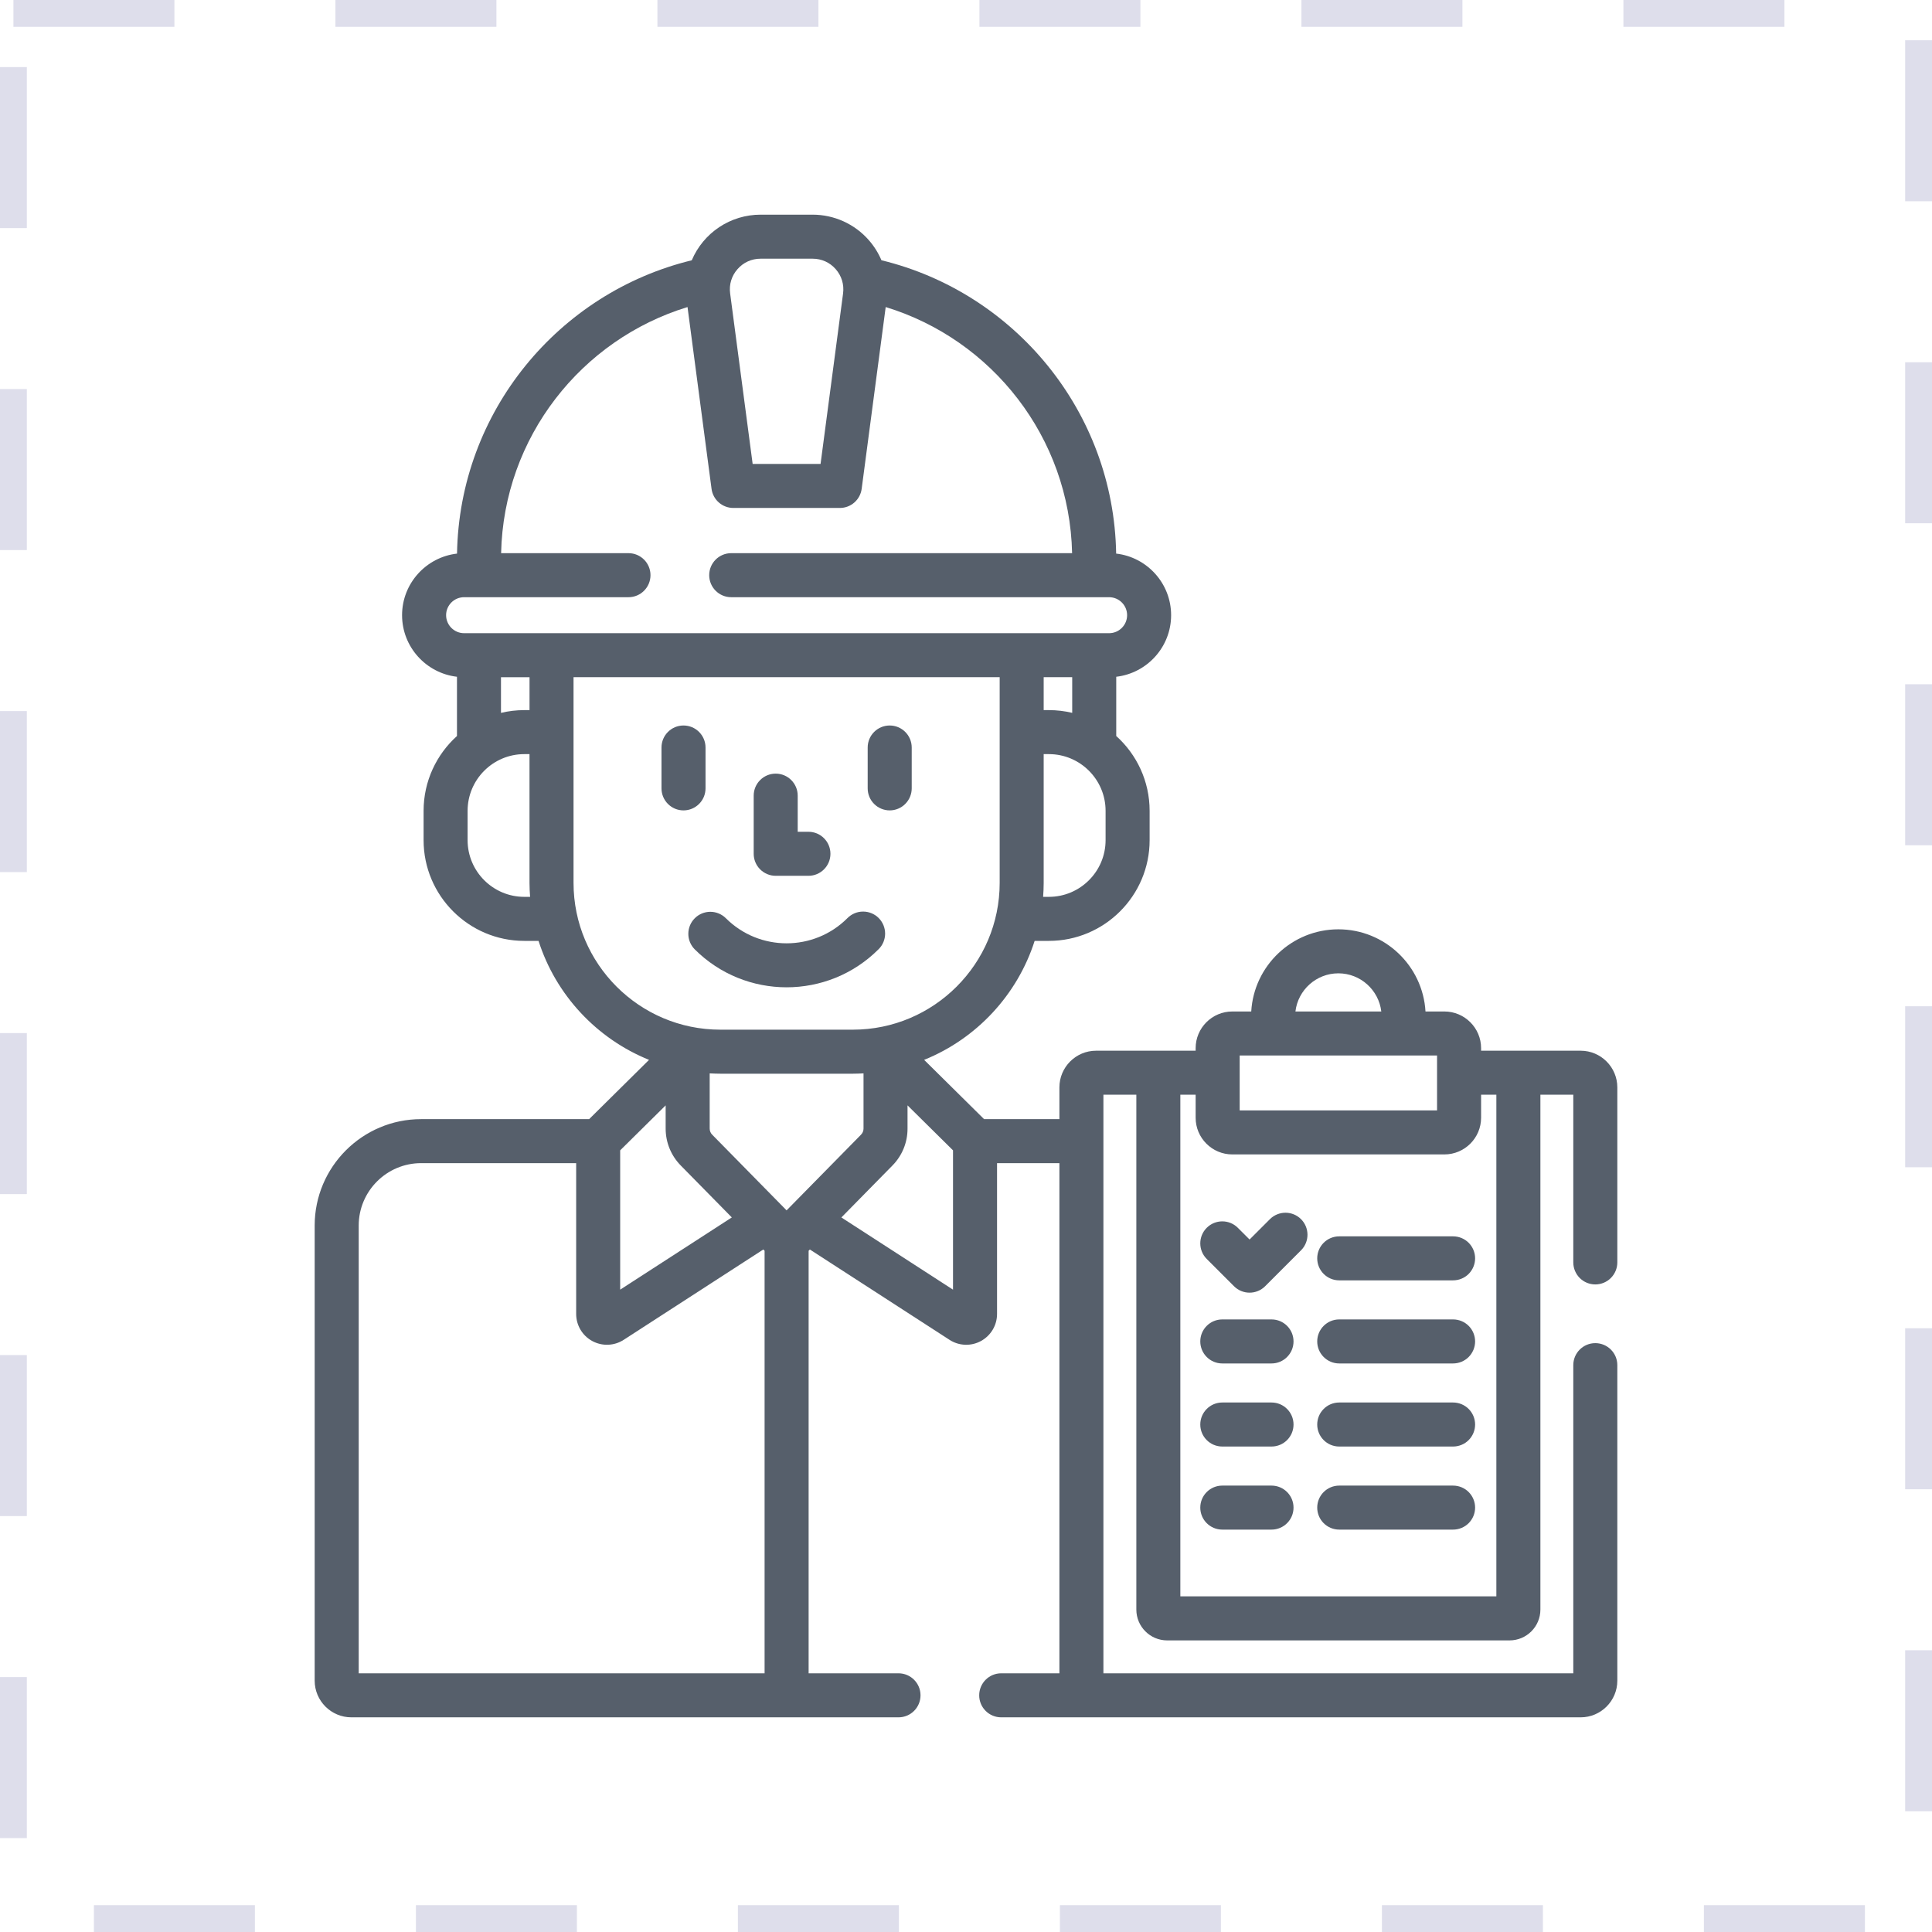 <svg xmlns="http://www.w3.org/2000/svg" width="72" height="72" viewBox="0 0 72 72" fill="none"><rect x="0.5" y="0.5" width="71" height="71" stroke="#DEDEEB" stroke-dasharray="6 6"></rect><path d="M26.293 29.38V27.858C26.293 27.405 25.925 27.037 25.472 27.037C25.019 27.037 24.652 27.405 24.652 27.858V29.38C24.652 29.833 25.019 30.201 25.472 30.201C25.925 30.201 26.293 29.833 26.293 29.38ZM33.156 30.201C33.374 30.201 33.583 30.114 33.736 29.96C33.89 29.806 33.977 29.598 33.977 29.38V27.858C33.977 27.405 33.609 27.037 33.156 27.037C32.703 27.037 32.336 27.405 32.336 27.858V29.38C32.336 29.598 32.422 29.806 32.576 29.96C32.73 30.114 32.939 30.201 33.156 30.201ZM32.739 35.378C32.817 35.302 32.879 35.212 32.921 35.112C32.963 35.012 32.985 34.905 32.986 34.796C32.986 34.688 32.965 34.58 32.924 34.48C32.883 34.38 32.822 34.289 32.746 34.212C32.669 34.135 32.578 34.074 32.477 34.033C32.377 33.992 32.27 33.971 32.161 33.972C32.053 33.972 31.945 33.994 31.846 34.036C31.746 34.079 31.655 34.141 31.579 34.218C30.33 35.467 28.298 35.467 27.049 34.218C26.895 34.065 26.687 33.98 26.47 33.98C26.253 33.981 26.045 34.067 25.892 34.221C25.738 34.374 25.652 34.582 25.652 34.799C25.651 35.016 25.737 35.224 25.889 35.378C26.834 36.322 28.074 36.794 29.314 36.794C30.554 36.794 31.795 36.322 32.739 35.378ZM28.908 32.639H30.128C30.581 32.639 30.948 32.271 30.948 31.818C30.948 31.365 30.581 30.998 30.128 30.998H29.728V29.651C29.728 29.198 29.361 28.831 28.908 28.831C28.455 28.831 28.088 29.198 28.088 29.651V31.818C28.088 32.036 28.174 32.245 28.328 32.398C28.482 32.552 28.69 32.639 28.908 32.639Z" fill="#565F6B"></path><path d="M59.452 47.867C59.67 47.867 59.879 47.781 60.032 47.627C60.186 47.473 60.273 47.264 60.273 47.047V40.524C60.273 39.77 59.66 39.157 58.906 39.157H55.196V39.062C55.196 38.309 54.582 37.695 53.828 37.695H53.124C53.025 35.99 51.606 34.633 49.877 34.633C48.147 34.633 46.729 35.99 46.63 37.695H45.925C45.171 37.695 44.558 38.309 44.558 39.062V39.157H40.848C40.094 39.157 39.481 39.77 39.481 40.524V41.707H36.674L34.44 39.498C36.39 38.71 37.913 37.081 38.558 35.064H39.089C41.159 35.064 42.843 33.38 42.843 31.31V30.218C42.843 29.112 42.362 28.116 41.599 27.429V25.221C42.748 25.088 43.644 24.11 43.644 22.926C43.644 21.741 42.747 20.762 41.596 20.631C41.507 15.334 37.803 10.902 32.849 9.699C32.733 9.426 32.574 9.172 32.378 8.949C32.117 8.651 31.795 8.412 31.434 8.248C31.073 8.085 30.681 8 30.284 8H28.344C27.797 8 27.262 8.161 26.806 8.463C26.35 8.766 25.993 9.196 25.78 9.7C20.826 10.902 17.122 15.334 17.032 20.631C15.882 20.763 14.984 21.741 14.984 22.926C14.984 24.111 15.88 25.088 17.03 25.221V27.429C16.267 28.117 15.786 29.112 15.786 30.218V31.31C15.786 33.38 17.47 35.064 19.539 35.064H20.07C20.715 37.082 22.239 38.71 24.188 39.498L21.955 41.707H15.693C13.507 41.707 11.727 43.486 11.727 45.673V62.633C11.727 63.387 12.341 64 13.095 64H33.484C33.938 64 34.305 63.633 34.305 63.18C34.305 62.727 33.938 62.359 33.484 62.359H30.135V46.612L30.181 46.565L35.385 49.931C35.558 50.044 35.758 50.107 35.965 50.115C36.171 50.123 36.376 50.075 36.557 49.976C36.739 49.877 36.89 49.731 36.996 49.554C37.102 49.376 37.157 49.173 37.157 48.967V43.347H39.481V62.359H37.313C36.859 62.359 36.492 62.727 36.492 63.18C36.492 63.633 36.859 64 37.313 64H58.906C59.66 64 60.273 63.387 60.273 62.633V50.875C60.273 50.422 59.906 50.055 59.452 50.055C58.999 50.055 58.632 50.422 58.632 50.875V62.359H41.121V40.797H42.348V59.984C42.348 60.618 42.863 61.133 43.496 61.133H56.257C56.891 61.133 57.406 60.618 57.406 59.984V40.797H58.632V47.047C58.632 47.264 58.719 47.473 58.872 47.627C59.026 47.781 59.235 47.867 59.452 47.867ZM41.202 31.31C41.202 32.475 40.254 33.423 39.089 33.423H38.874C38.887 33.251 38.895 33.078 38.895 32.902V28.104H39.089C40.254 28.104 41.202 29.052 41.202 30.218L41.202 31.31ZM38.895 26.464V25.237H39.958V26.566C39.674 26.498 39.382 26.464 39.089 26.464L38.895 26.464ZM27.484 10.031C27.704 9.779 28.01 9.641 28.344 9.641H30.284C30.619 9.641 30.924 9.779 31.145 10.031C31.365 10.282 31.462 10.603 31.419 10.935L30.58 17.289H28.049L27.21 10.935C27.166 10.603 27.263 10.282 27.484 10.031ZM19.539 33.423C18.374 33.423 17.426 32.475 17.426 31.31V30.218C17.426 29.052 18.374 28.104 19.539 28.104H19.733V32.902C19.733 33.078 19.742 33.251 19.755 33.423H19.539ZM18.67 26.567V25.238H19.734V26.464H19.539C19.247 26.464 18.955 26.498 18.67 26.567ZM17.296 23.597C16.926 23.597 16.625 23.296 16.625 22.926C16.625 22.556 16.926 22.256 17.296 22.256H23.422C23.875 22.256 24.242 21.888 24.242 21.435C24.242 20.982 23.875 20.615 23.422 20.615H18.675C18.768 16.293 21.668 12.65 25.622 11.443L26.517 18.217C26.543 18.414 26.639 18.595 26.789 18.726C26.939 18.858 27.131 18.93 27.33 18.93H31.299C31.498 18.93 31.69 18.858 31.84 18.726C31.989 18.595 32.086 18.414 32.112 18.217L33.007 11.443C36.961 12.65 39.861 16.293 39.954 20.615H27.25C26.797 20.615 26.43 20.982 26.43 21.435C26.43 21.888 26.797 22.256 27.25 22.256H41.333C41.703 22.256 42.004 22.556 42.004 22.926C42.004 23.296 41.703 23.597 41.333 23.597H17.296ZM21.374 32.902V25.237H37.255V32.902C37.255 35.919 34.8 38.373 31.784 38.373H26.845C23.828 38.373 21.374 35.919 21.374 32.902ZM23.112 42.87L24.807 41.194V42.058C24.807 42.577 25.008 43.067 25.372 43.437L27.273 45.37L23.112 48.062V42.87ZM28.494 62.359H13.368V45.673C13.368 44.391 14.411 43.347 15.693 43.347H21.472V48.967C21.472 49.388 21.701 49.775 22.071 49.976C22.441 50.177 22.89 50.16 23.244 49.931L28.447 46.565L28.494 46.612V62.359ZM29.314 45.107L26.541 42.286C26.481 42.226 26.448 42.143 26.448 42.058V40.002C26.58 40.009 26.712 40.013 26.845 40.014H31.784C31.916 40.013 32.049 40.009 32.181 40.002V42.058C32.181 42.144 32.148 42.225 32.087 42.286L32.087 42.287L29.314 45.107ZM35.516 48.062L31.356 45.371L33.257 43.437C33.62 43.07 33.823 42.574 33.821 42.058V41.194L35.516 42.87V48.062ZM49.877 36.273C50.701 36.273 51.382 36.896 51.477 37.695H48.277C48.371 36.896 49.052 36.273 49.877 36.273ZM46.199 39.336H53.555V41.382H46.199V39.336ZM55.765 59.492H43.988V40.797H44.558V41.655C44.558 42.409 45.171 43.022 45.925 43.022H53.828C54.582 43.022 55.196 42.409 55.196 41.655V40.797H55.765V59.492Z" fill="#565F6B"></path><path d="M47.337 45.424L46.568 46.193L46.131 45.757C45.811 45.436 45.292 45.437 44.971 45.757C44.651 46.077 44.651 46.597 44.971 46.917L45.988 47.934C46.148 48.094 46.358 48.174 46.568 48.174C46.778 48.174 46.988 48.094 47.148 47.934L48.497 46.584C48.646 46.43 48.728 46.222 48.726 46.008C48.724 45.793 48.638 45.587 48.486 45.435C48.334 45.283 48.129 45.197 47.914 45.195C47.699 45.193 47.492 45.275 47.337 45.424ZM54.152 46.075H49.909C49.456 46.075 49.089 46.442 49.089 46.895C49.089 47.348 49.456 47.715 49.909 47.715H54.152C54.37 47.715 54.579 47.629 54.733 47.475C54.886 47.321 54.973 47.112 54.973 46.895C54.973 46.677 54.886 46.469 54.733 46.315C54.579 46.161 54.37 46.075 54.152 46.075ZM54.152 49.171H49.909C49.456 49.171 49.089 49.538 49.089 49.991C49.089 50.444 49.456 50.812 49.909 50.812H54.152C54.37 50.812 54.579 50.725 54.733 50.571C54.886 50.417 54.973 50.209 54.973 49.991C54.973 49.774 54.886 49.565 54.733 49.411C54.579 49.257 54.37 49.171 54.152 49.171ZM47.386 49.171H45.551C45.098 49.171 44.731 49.538 44.731 49.991C44.731 50.444 45.098 50.812 45.551 50.812H47.386C47.839 50.812 48.206 50.444 48.206 49.991C48.206 49.538 47.839 49.171 47.386 49.171ZM47.386 52.267H45.551C45.098 52.267 44.731 52.635 44.731 53.088C44.731 53.541 45.098 53.908 45.551 53.908H47.386C47.839 53.908 48.206 53.541 48.206 53.088C48.206 52.635 47.839 52.267 47.386 52.267ZM47.386 55.364H45.551C45.098 55.364 44.731 55.731 44.731 56.184C44.731 56.637 45.098 57.004 45.551 57.004H47.386C47.839 57.004 48.206 56.637 48.206 56.184C48.206 55.731 47.839 55.364 47.386 55.364ZM54.152 52.267H49.909C49.456 52.267 49.089 52.635 49.089 53.088C49.089 53.541 49.456 53.908 49.909 53.908H54.152C54.37 53.908 54.579 53.822 54.733 53.668C54.886 53.514 54.973 53.305 54.973 53.088C54.973 52.87 54.886 52.661 54.733 52.508C54.579 52.354 54.37 52.267 54.152 52.267ZM54.152 55.364H49.909C49.456 55.364 49.089 55.731 49.089 56.184C49.089 56.637 49.456 57.004 49.909 57.004H54.152C54.37 57.004 54.579 56.918 54.733 56.764C54.886 56.61 54.973 56.402 54.973 56.184C54.973 55.967 54.886 55.758 54.733 55.604C54.579 55.45 54.37 55.364 54.152 55.364Z" fill="#565F6B"></path></svg>